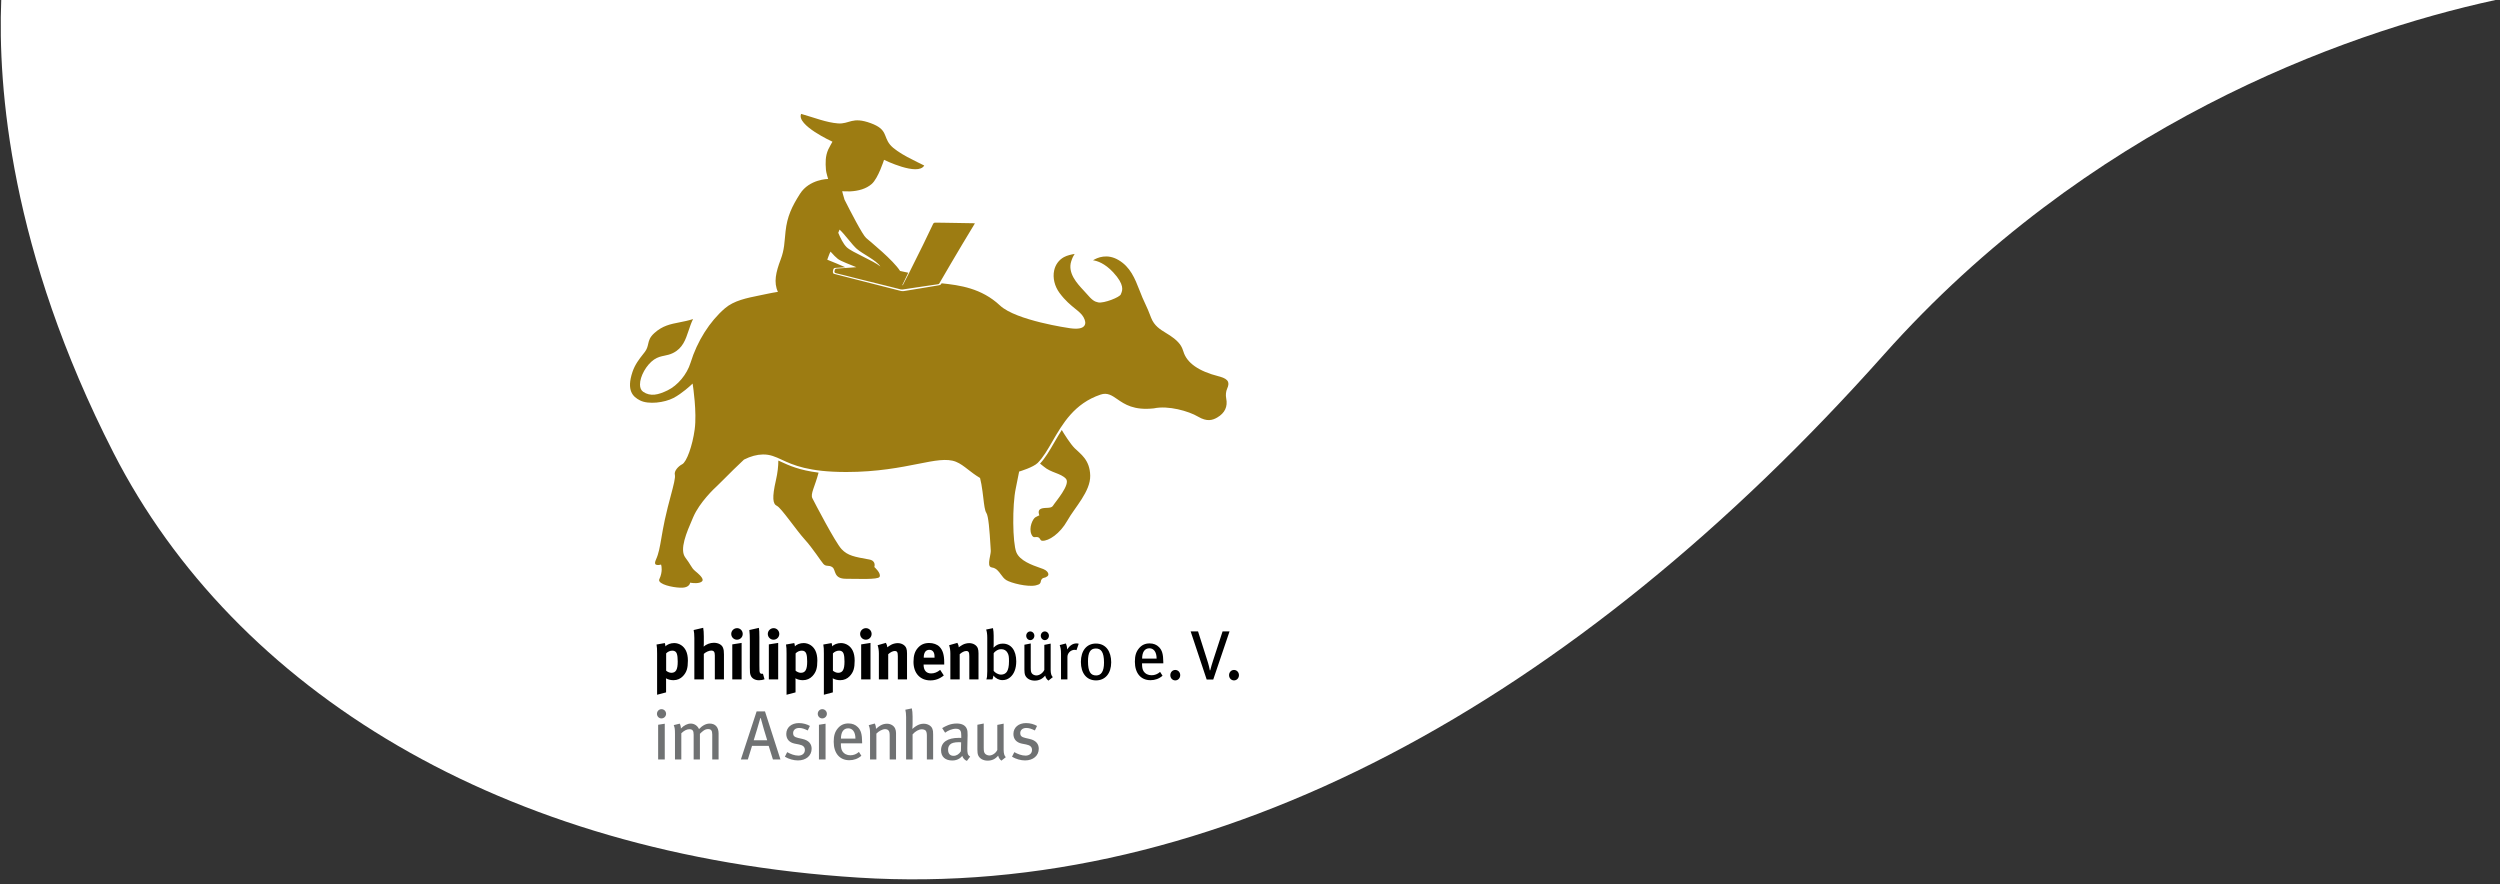 <?xml version="1.0" encoding="utf-8"?>
<!-- Generator: Adobe Illustrator 26.0.2, SVG Export Plug-In . SVG Version: 6.00 Build 0)  -->
<svg version="1.1" id="Ebene_1" xmlns="http://www.w3.org/2000/svg" xmlns:xlink="http://www.w3.org/1999/xlink" x="0px" y="0px"
	 viewBox="0 0 482.971 170.858" enable-background="new 0 0 482.971 170.858" xml:space="preserve">
<rect x="0" y="0" width="482.971" height="170.858" fill="#333333" stroke="none"/>
<g>
	<path fill="#FFFFFF" d="M0.24,0c-0.666,16.767,1.679,48.392,21.727,87.556c23.394,45.699,74.977,77.64,143.91,81.99
		c68.932,4.35,138.279-33.909,198.04-101.007C403.14,24.5,452.022,6.523,482.11,0H0.24z"/>
	<g>
		<defs>
			<path id="SVGID_1_" d="M0.24,0c-0.667,16.767,1.679,48.393,21.727,87.556c23.394,45.699,74.977,77.64,143.909,81.99
				c3.518,0.222,7.044,0.333,10.562,0.335h0.157c65.376-0.028,130.658-37.721,187.322-101.342C403.14,24.5,452.021,6.523,482.109,0
				H0.24z"/>
		</defs>
		<clipPath id="SVGID_00000078008261571234543100000012357264389382627519_">
			<use xlink:href="#SVGID_1_"  overflow="visible"/>
		</clipPath>
		<path clip-path="url(#SVGID_00000078008261571234543100000012357264389382627519_)" d="M131.936,130.624
			c-0.471,0.498-1.09,0.781-1.843,0.781c-0.539,0-1.05-0.135-1.441-0.364c0.027,0.162,0.027,0.364,0.027,0.566v2.153l-1.736,0.458
			v-7.968c0-0.902-0.013-1.157-0.107-1.736l1.601-0.283c0.067,0.243,0.108,0.431,0.121,0.646c0.31-0.377,0.996-0.646,1.696-0.646
			c0.484,0,0.982,0.162,1.359,0.417c0.741,0.499,1.279,1.387,1.279,2.975C132.892,129.103,132.65,129.857,131.936,130.624
			 M130.752,126.277c-0.135-0.377-0.417-0.579-0.861-0.579c-0.445,0-0.875,0.189-1.198,0.525v3.351
			c0.242,0.202,0.632,0.404,0.996,0.404c0.888,0,1.238-0.605,1.238-2.18C130.927,127.138,130.873,126.613,130.752,126.277
			 M138.097,131.257v-4.63c0-0.686-0.189-0.942-0.7-0.942c-0.444,0-1.023,0.269-1.427,0.632v4.94h-1.83v-7.968
			c0-0.646-0.054-1.292-0.135-1.574l1.844-0.431c0.081,0.377,0.121,1.023,0.121,1.682v1.373c0,0.215-0.027,0.498-0.027,0.579
			c0.471-0.444,1.252-0.74,1.951-0.74c0.875,0,1.575,0.376,1.79,0.982c0.135,0.39,0.176,0.619,0.176,1.278v4.819H138.097z
			 M142.37,123.585c-0.606,0-1.104-0.498-1.104-1.117s0.512-1.117,1.131-1.117c0.605,0,1.09,0.498,1.09,1.117
			S142.989,123.585,142.37,123.585 M141.468,131.257v-6.77l1.804-0.283v7.053H141.468z M146.623,131.418
			c-0.767,0-1.387-0.363-1.602-0.942c-0.134-0.35-0.161-0.565-0.161-1.548v-5.141c0-0.901-0.027-1.453-0.095-2.072l1.844-0.418
			c0.068,0.377,0.095,0.821,0.095,1.79v5.37c0,1.185,0.013,1.346,0.121,1.535c0.067,0.121,0.215,0.188,0.363,0.188
			c0.067,0,0.108,0,0.202-0.027l0.309,1.077C147.39,131.351,147.013,131.418,146.623,131.418 M149.434,123.585
			c-0.606,0-1.103-0.498-1.103-1.117s0.511-1.117,1.13-1.117c0.606,0,1.09,0.498,1.09,1.117S150.053,123.585,149.434,123.585
			 M148.532,131.257v-6.77l1.804-0.283v7.053H148.532z M156.947,130.624c-0.471,0.498-1.091,0.781-1.844,0.781
			c-0.539,0-1.05-0.135-1.44-0.364c0.027,0.162,0.027,0.364,0.027,0.566v2.153l-1.737,0.458v-7.968c0-0.902-0.013-1.157-0.107-1.736
			l1.601-0.283c0.068,0.243,0.108,0.431,0.122,0.646c0.309-0.377,0.995-0.646,1.695-0.646c0.485,0,0.983,0.162,1.36,0.417
			c0.74,0.499,1.278,1.387,1.278,2.975C157.902,129.103,157.66,129.857,156.947,130.624 M155.762,126.277
			c-0.134-0.377-0.417-0.579-0.861-0.579s-0.875,0.189-1.198,0.525v3.351c0.242,0.202,0.633,0.404,0.996,0.404
			c0.888,0,1.238-0.605,1.238-2.18C155.937,127.138,155.883,126.613,155.762,126.277 M164.155,130.624
			c-0.471,0.498-1.09,0.781-1.843,0.781c-0.539,0-1.05-0.135-1.441-0.364c0.027,0.162,0.027,0.364,0.027,0.566v2.153l-1.736,0.458
			v-7.968c0-0.902-0.013-1.157-0.107-1.736l1.601-0.283c0.067,0.243,0.108,0.431,0.121,0.646c0.31-0.377,0.996-0.646,1.696-0.646
			c0.484,0,0.982,0.162,1.359,0.417c0.741,0.499,1.279,1.387,1.279,2.975C165.111,129.103,164.869,129.857,164.155,130.624
			 M162.971,126.277c-0.135-0.377-0.417-0.579-0.861-0.579c-0.445,0-0.875,0.189-1.198,0.525v3.351
			c0.242,0.202,0.632,0.404,0.996,0.404c0.888,0,1.238-0.605,1.238-2.18C163.146,127.138,163.092,126.613,162.971,126.277
			 M167.269,123.585c-0.606,0-1.104-0.498-1.104-1.117s0.511-1.117,1.13-1.117c0.606,0,1.091,0.498,1.091,1.117
			S167.888,123.585,167.269,123.585 M166.367,131.257v-6.77l1.803-0.283v7.053H166.367z M173.45,131.257v-4.482
			c0-0.781-0.134-1.009-0.606-1.009c-0.363,0-0.834,0.242-1.251,0.619v4.872h-1.804v-4.993c0-0.593-0.08-1.158-0.242-1.616
			l1.602-0.457c0.161,0.283,0.255,0.579,0.255,0.861c0.27-0.188,0.498-0.35,0.794-0.511c0.364-0.189,0.835-0.296,1.239-0.296
			c0.767,0,1.44,0.403,1.655,0.996c0.094,0.255,0.135,0.551,0.135,0.982v5.034H173.45z M178.429,128.377v0.053
			c0,1.064,0.524,1.669,1.453,1.669c0.619,0,1.198-0.229,1.75-0.686l0.699,1.076c-0.794,0.647-1.628,0.956-2.597,0.956
			c-1.979,0-3.257-1.4-3.257-3.566c0-1.239,0.256-2.06,0.861-2.732c0.566-0.633,1.252-0.929,2.167-0.929
			c0.794,0,1.548,0.269,1.992,0.727c0.633,0.646,0.915,1.574,0.915,3.014v0.418H178.429z M180.541,126.977
			c0-0.512-0.053-0.781-0.215-1.036c-0.175-0.27-0.431-0.404-0.794-0.404c-0.686,0-1.077,0.538-1.077,1.494v0.027h2.086V126.977z
			 M187.26,131.257v-4.482c0-0.781-0.134-1.009-0.606-1.009c-0.363,0-0.834,0.242-1.251,0.619v4.872h-1.804v-4.993
			c0-0.593-0.081-1.158-0.242-1.616l1.601-0.457c0.162,0.283,0.256,0.579,0.256,0.861c0.27-0.188,0.498-0.35,0.794-0.511
			c0.364-0.189,0.835-0.296,1.239-0.296c0.767,0,1.44,0.403,1.655,0.996c0.094,0.255,0.134,0.551,0.134,0.982v5.034H187.26z
			 M195.114,130.88c-0.43,0.35-0.901,0.511-1.453,0.511c-0.673,0-1.319-0.323-1.736-0.888c-0.081,0.431-0.108,0.565-0.202,0.754
			h-1.171c0.121-0.323,0.175-0.7,0.175-1.575v-6.447c0-0.753-0.081-1.238-0.215-1.615l1.319-0.269
			c0.094,0.498,0.134,0.861,0.134,1.454v1.561c0,0.282-0.013,0.619-0.04,0.7l0.04,0.027c0.552-0.552,1.09-0.754,1.763-0.754
			c1.602,0,2.598,1.305,2.598,3.432C196.326,129.171,195.895,130.247,195.114,130.88 M194.643,126.116
			c-0.255-0.472-0.686-0.7-1.197-0.7c-0.404,0-0.714,0.107-1.064,0.363c-0.202,0.148-0.282,0.229-0.417,0.417v3.419
			c0.323,0.377,0.862,0.713,1.454,0.713c0.471,0,0.915-0.229,1.13-0.606c0.215-0.376,0.377-0.942,0.377-1.978
			C194.926,126.842,194.872,126.533,194.643,126.116 M202.546,131.486c-0.336-0.256-0.511-0.512-0.632-0.97
			c-0.538,0.66-1.198,0.97-2.032,0.97c-0.862,0-1.535-0.391-1.817-1.01c-0.121-0.269-0.162-0.646-0.162-1.13v-4.792l1.225-0.242
			v4.697c0,0.686,0.067,0.956,0.309,1.185c0.176,0.161,0.485,0.295,0.781,0.295c0.606,0,1.252-0.471,1.534-1.063v-4.845l1.225-0.242
			v5.074c0,0.686,0.148,1.171,0.417,1.4L202.546,131.486z M199.034,123.666c-0.431,0-0.781-0.39-0.781-0.848s0.35-0.834,0.781-0.834
			c0.43,0,0.794,0.376,0.794,0.834S199.478,123.666,199.034,123.666 M201.847,123.666c-0.431,0-0.781-0.39-0.781-0.848
			s0.35-0.834,0.781-0.834c0.43,0,0.794,0.376,0.794,0.834S202.291,123.666,201.847,123.666 M207.964,125.604
			c-0.122-0.04-0.216-0.067-0.35-0.067c-0.754,0-1.4,0.632-1.4,1.373v4.347h-1.238v-4.953c0-0.821-0.094-1.265-0.256-1.682
			l1.198-0.31c0.121,0.256,0.229,0.7,0.229,1.036v0.121c0.538-0.78,1.117-1.17,1.83-1.17c0.161,0,0.309,0.027,0.417,0.067
			L207.964,125.604z M211.736,131.445c-1.803,0-2.92-1.373-2.92-3.566c0-2.181,1.117-3.553,2.893-3.553
			c1.992,0,2.961,1.588,2.961,3.62C214.67,130.086,213.526,131.445,211.736,131.445 M211.709,125.281
			c-1.076,0-1.521,0.767-1.521,2.463c0,2.059,0.525,2.745,1.575,2.745c0.942,0,1.521-0.726,1.521-2.489
			C213.284,125.914,212.678,125.281,211.709,125.281 M220.632,128.148v0.161c0,0.579,0.081,1.023,0.283,1.346
			c0.35,0.539,0.902,0.794,1.548,0.794c0.632,0,1.171-0.215,1.655-0.646l0.471,0.74c-0.659,0.579-1.453,0.862-2.328,0.862
			c-1.871,0-3.015-1.36-3.015-3.567c0-1.171,0.229-1.924,0.808-2.611c0.538-0.632,1.198-0.928,2.032-0.928
			c0.754,0,1.359,0.242,1.83,0.726c0.592,0.606,0.808,1.36,0.821,2.907v0.216H220.632z M223.028,125.712
			c-0.215-0.269-0.539-0.471-0.969-0.471c-0.942,0-1.413,0.767-1.413,1.992h2.799C223.445,126.587,223.297,126.048,223.028,125.712
			 M227.048,131.445c-0.552,0-0.955-0.458-0.955-1.009c0-0.552,0.403-1.01,0.955-1.01c0.552,0,0.956,0.458,0.956,1.01
			C228.004,130.987,227.6,131.445,227.048,131.445 M234.383,131.284h-1.265l-3.096-9.3h1.427l1.777,5.585
			c0.107,0.323,0.255,0.821,0.35,1.225c0.067,0.296,0.121,0.511,0.147,0.7h0.081c0.148-0.606,0.337-1.239,0.566-1.938l1.816-5.572
			h1.346L234.383,131.284z M238.395,131.445c-0.552,0-0.956-0.458-0.956-1.009c0-0.552,0.404-1.01,0.956-1.01
			c0.552,0,0.956,0.458,0.956,1.01C239.351,130.987,238.947,131.445,238.395,131.445"/>
	</g>
	<g>
		<path fill="#707273" d="M127.778,138.791c-0.485,0-0.862-0.404-0.862-0.889c0-0.498,0.391-0.902,0.875-0.902
			c0.485,0,0.888,0.391,0.888,0.902C128.679,138.387,128.276,138.791,127.778,138.791 M127.145,146.718v-6.703l1.279-0.202v6.905
			H127.145z M137.599,146.718v-4.832c0-0.767-0.243-1.036-0.808-1.036c-0.619,0-1.063,0.403-1.575,0.915v4.953h-1.211v-4.805
			c0-0.754-0.215-1.036-0.834-1.036c-0.458,0-0.969,0.228-1.548,0.78v5.061h-1.225v-4.953c0-0.956-0.054-1.211-0.242-1.682
			l1.157-0.283c0.135,0.229,0.229,0.565,0.229,0.942c0.579-0.606,1.265-0.955,1.898-0.955c0.632,0,1.265,0.336,1.601,1.063
			c0.673-0.714,1.373-1.063,2.06-1.063c1.049,0,1.722,0.659,1.722,1.897v5.034H137.599z M149.321,146.718l-0.821-2.625h-3.216
			l-0.808,2.625h-1.346l3.042-9.287h1.615l2.988,9.287H149.321z M146.966,138.723h-0.081c-0.134,0.525-1.117,3.849-1.278,4.294
			h2.611C148.056,142.586,147.087,139.262,146.966,138.723 M154.148,146.906c-0.821,0-1.737-0.256-2.517-0.713l0.444-0.888
			c0.646,0.363,1.413,0.672,2.167,0.672c0.74,0,1.252-0.43,1.252-1.09c0-0.579-0.35-0.915-1.131-1.063l-0.821-0.161
			c-1.063-0.216-1.642-0.875-1.642-1.871c0-1.238,0.982-2.1,2.436-2.1c0.821,0,1.575,0.229,2.127,0.552l-0.418,0.875
			c-0.619-0.31-1.117-0.485-1.655-0.485c-0.713,0-1.171,0.404-1.171,1.01c0,0.484,0.242,0.753,0.955,0.915l0.875,0.202
			c1.239,0.282,1.75,0.996,1.75,1.884C156.799,145.991,155.722,146.906,154.148,146.906 M158.843,138.791
			c-0.484,0-0.861-0.404-0.861-0.889c0-0.498,0.39-0.902,0.875-0.902c0.484,0,0.888,0.391,0.888,0.902
			C159.745,138.387,159.341,138.791,158.843,138.791 M158.211,146.718v-6.703l1.278-0.202v6.905H158.211z M162.449,143.609v0.161
			c0,0.579,0.081,1.023,0.283,1.346c0.35,0.538,0.901,0.794,1.547,0.794c0.633,0,1.171-0.215,1.656-0.646l0.471,0.74
			c-0.66,0.579-1.454,0.862-2.328,0.862c-1.871,0-3.015-1.36-3.015-3.567c0-1.171,0.228-1.924,0.807-2.611
			c0.539-0.632,1.198-0.928,2.032-0.928c0.754,0,1.36,0.242,1.831,0.726c0.592,0.606,0.808,1.36,0.821,2.907v0.216H162.449z
			 M164.845,141.173c-0.216-0.27-0.539-0.471-0.969-0.471c-0.943,0-1.414,0.767-1.414,1.992h2.8
			C165.262,142.048,165.114,141.509,164.845,141.173 M171.877,146.718v-4.549c0-0.606-0.054-0.821-0.216-1.037
			c-0.134-0.175-0.376-0.269-0.686-0.269c-0.484,0-1.211,0.377-1.669,0.861v4.994h-1.224v-5.021c0-0.807-0.068-1.116-0.256-1.601
			l1.171-0.323c0.161,0.323,0.228,0.619,0.228,1.036c0.431-0.363,0.62-0.511,0.875-0.659c0.391-0.229,0.835-0.337,1.252-0.337
			c0.713,0,1.346,0.377,1.588,0.956c0.108,0.242,0.162,0.538,0.162,0.848v5.101H171.877z M179.06,146.718v-4.63
			c0-0.471-0.094-0.794-0.229-0.942c-0.121-0.135-0.417-0.256-0.74-0.256c-0.579,0-1.265,0.377-1.79,0.983v4.845h-1.252v-8.197
			c0-0.578-0.054-1.022-0.148-1.413l1.252-0.256c0.094,0.404,0.148,0.902,0.148,1.562v1.507c0,0.242-0.014,0.552-0.041,0.902
			c0.296-0.269,0.445-0.377,0.714-0.552c0.498-0.323,0.969-0.458,1.467-0.458c0.794,0,1.494,0.404,1.696,1.01
			c0.107,0.309,0.134,0.484,0.134,1.09v4.805H179.06z M186.794,147c-0.417-0.161-0.74-0.498-0.901-0.969
			c-0.175,0.216-0.74,0.888-1.911,0.888c-1.346,0-2.181-0.686-2.181-1.978c0-1.561,1.252-2.396,3.432-2.396
			c0.162,0,0.296,0,0.471,0.014v-0.444c0-0.794-0.107-1.333-1.049-1.333c-0.714,0-1.521,0.35-2.073,0.767l-0.565-0.888
			c0.659-0.377,1.521-0.888,2.826-0.888c0.982,0,1.696,0.363,1.951,1.077c0.108,0.296,0.135,0.525,0.135,1.184
			c0,0.484-0.054,1.521-0.054,2.503c0,0.929,0.027,1.306,0.552,1.629L186.794,147z M185.274,143.38
			c-0.929,0-1.494,0.175-1.763,0.484c-0.256,0.296-0.35,0.539-0.35,0.983c0,0.74,0.377,1.171,1.063,1.171
			c0.565,0,1.104-0.35,1.413-0.889l0.041-1.722C185.489,143.393,185.381,143.38,185.274,143.38 M193.463,146.947
			c-0.336-0.256-0.511-0.512-0.632-0.97c-0.539,0.66-1.198,0.97-2.033,0.97c-0.861,0-1.534-0.391-1.816-1.01
			c-0.122-0.269-0.162-0.646-0.162-1.13v-4.792l1.225-0.242v4.697c0,0.686,0.067,0.956,0.309,1.184
			c0.175,0.162,0.485,0.296,0.781,0.296c0.605,0,1.251-0.471,1.534-1.063v-4.845l1.225-0.242v5.074c0,0.686,0.148,1.171,0.417,1.4
			L193.463,146.947z M198.027,146.906c-0.821,0-1.736-0.256-2.517-0.713l0.445-0.888c0.645,0.363,1.413,0.672,2.166,0.672
			c0.74,0,1.252-0.43,1.252-1.09c0-0.579-0.35-0.915-1.131-1.063l-0.821-0.161c-1.063-0.216-1.642-0.875-1.642-1.871
			c0-1.238,0.983-2.1,2.437-2.1c0.821,0,1.574,0.229,2.126,0.552l-0.417,0.875c-0.619-0.31-1.117-0.485-1.656-0.485
			c-0.713,0-1.171,0.404-1.171,1.01c0,0.484,0.243,0.753,0.956,0.915l0.875,0.202c1.238,0.282,1.749,0.996,1.749,1.884
			C200.678,145.991,199.602,146.906,198.027,146.906"/>
		<path fill="#9D7C12" d="M169.914,111.453c-0.329,0.562-4.226,0.359-6.478,0.359c-2.454,0-1.914-1.699-2.612-2.219
			c-0.699-0.52-1.183-0.036-1.747-0.641c-0.408-0.437-2.088-3.068-3.644-4.773c-1.556-1.704-4.52-6.077-5.336-6.447
			c-0.815-0.371-0.968-1.592-0.196-4.965c0.334-1.457,0.462-2.717,0.466-3.794c0.161,0.073,0.325,0.149,0.494,0.227
			c1.57,0.726,3.556,1.644,7.278,2.108c-0.724,2.746-1.616,4.106-1.198,4.942c0.445,0.889,4.434,8.544,5.635,9.828
			c1.201,1.284,2.499,1.492,5.349,2.009c1.409,0.255,0.988,1.454,0.988,1.454S170.312,110.774,169.914,111.453 M237.075,75.074
			c-0.244,0.536-0.315,1.264-0.186,1.899c0.322,1.585-0.261,2.823-1.731,3.681c-0.899,0.525-1.971,0.868-3.71-0.163
			c-1.786-1.06-5.746-2.203-8.545-1.598c-3.867,0.426-5.642-0.8-7.067-1.785c-1.023-0.707-1.907-1.318-3.205-0.881
			c-5.084,1.712-7.339,5.615-9.329,9.059c-0.917,1.586-1.782,3.085-2.824,4.134c-0.85,0.857-3.446,1.635-3.472,1.643l-0.123,0.036
			l-0.024,0.126c-0.233,1.228-0.444,2.28-0.625,3.128c-0.692,3.23-0.629,10.49,0.108,12.331c0.659,1.649,3.094,2.501,4.549,3.01
			c0.261,0.091,0.487,0.17,0.658,0.238c0.663,0.266,0.94,0.662,0.977,0.944c0.025,0.187-0.048,0.35-0.21,0.471
			c-0.267,0.2-0.424,0.232-0.562,0.26c-0.16,0.033-0.325,0.066-0.512,0.294c-0.117,0.141-0.148,0.303-0.175,0.445
			c-0.055,0.284-0.107,0.552-0.968,0.743c-1.614,0.357-4.813-0.466-5.7-1.02c-0.439-0.274-0.749-0.699-1.05-1.11
			c-0.436-0.597-0.888-1.215-1.721-1.328c-0.187-0.026-0.32-0.097-0.407-0.218c-0.269-0.377-0.11-1.193,0.031-1.913
			c0.089-0.453,0.173-0.881,0.148-1.197c-0.012-0.156-0.028-0.429-0.048-0.78c-0.174-2.996-0.392-5.85-0.804-6.439
			c-0.293-0.419-0.427-1.551-0.581-2.862c-0.097-0.821-0.207-1.752-0.375-2.678c-0.058-0.317-0.138-0.693-0.239-1.118l-0.02-0.085
			l-0.076-0.046c-0.897-0.542-1.607-1.093-2.233-1.58c-0.809-0.628-1.507-1.171-2.357-1.511c-1.735-0.694-4.074-0.229-7.311,0.414
			c-3.333,0.662-7.896,1.568-13.859,1.568c-7.342,0-10.3-1.368-12.459-2.368c-1.257-0.581-2.251-1.041-3.659-1.018
			c-1.164,0.018-2.351,0.338-3.628,0.979l-0.026,0.014l-0.022,0.02c-1.334,1.236-2.797,2.702-3.866,3.773
			c-0.597,0.599-1.07,1.072-1.276,1.259c-0.555,0.505-3.389,3.17-4.624,6.024l-0.13,0.301c-1.156,2.667-2.595,5.986-1.402,7.552
			c0.496,0.65,0.767,1.095,0.984,1.452c0.293,0.481,0.487,0.798,0.968,1.192c0.409,0.335,1.367,1.119,1.388,1.656
			c0.004,0.114-0.037,0.208-0.13,0.297c-0.47,0.448-1.676,0.349-2.101,0.273l-0.19-0.031l-0.05,0.185
			c-0.008,0.029-0.213,0.724-1.405,0.787c-1.206,0.064-3.918-0.402-4.456-1.204c-0.099-0.147-0.108-0.292-0.031-0.456
			c0.678-1.432,0.389-2.564,0.376-2.612l-0.053-0.198l-0.199,0.048c-0.217,0.052-0.719,0.093-0.888-0.113
			c-0.125-0.151-0.085-0.472,0.112-0.902c0.524-1.142,0.747-2.44,1.056-4.237c0.171-0.991,0.364-2.115,0.647-3.435
			c0.358-1.668,0.775-3.238,1.143-4.622c0.565-2.128,0.938-3.533,0.796-4.102c-0.18-0.718,0.703-1.655,1.414-2.011
			c0.864-0.432,1.995-3.582,2.421-6.741c0.445-3.305-0.335-8.402-0.343-8.453l-0.062-0.396l-0.291,0.276
			c-0.017,0.016-1.759,1.661-3.42,2.517c-1.725,0.89-4.795,1.299-6.442,0.463c-1.397-0.71-2.663-1.919-1.461-5.507
			c0.482-1.438,1.335-2.52,2.02-3.389c0.132-0.168,0.257-0.326,0.371-0.477c0.419-0.554,0.532-1.054,0.641-1.538
			c0.15-0.661,0.29-1.285,1.2-2.106c1.577-1.424,3.095-1.723,4.854-2.068c0.833-0.164,1.69-0.332,2.616-0.631
			c-0.363,0.736-0.617,1.497-0.864,2.238c-0.584,1.748-1.135,3.399-3.027,4.33c-0.575,0.283-1.108,0.393-1.623,0.5
			c-0.649,0.135-1.32,0.273-2.024,0.756c-1.476,1.014-2.719,3.221-2.714,4.822c0.002,0.647,0.215,1.133,0.615,1.404
			c1.428,0.967,2.914,0.59,4.707-0.274c1.97-0.951,3.758-3.097,4.448-5.341c1.278-4.155,3.699-7.988,6.642-10.515
			c1.736-1.491,4.174-1.983,6.755-2.504c0.468-0.094,0.952-0.192,1.424-0.295c0.553-0.12,1.254-0.252,2.053-0.378
			c-0.847-1.818-0.396-3.791,0.527-6.226c0.754-1.99,0.717-3.3,0.95-5.453c0.314-2.899,1.224-4.803,2.793-7.266
			c1.811-2.845,5.435-2.866,5.435-2.866s-0.383-1.237-0.421-1.731c-0.115-1.468-0.123-2.665,0.432-3.942
			c0.128-0.295,0.821-1.527,0.821-1.527s-7.02-3.191-6.047-5.371c2.622,0.75,4.866,1.664,7.108,1.838
			c2.242,0.175,2.708-1.391,6.37-0.033c3.249,1.205,2.367,2.507,3.69,4.134c1.323,1.628,5.402,3.403,6.612,4.037
			c-1.234,2.107-7.766-1.102-7.766-1.102s-1.128,3.578-2.388,4.672c-1.087,0.943-2.568,1.347-4.163,1.423
			c-0.526,0.025-1.534-0.03-1.534-0.03s0.173,0.754,0.447,1.621c1.119,2.221,3.472,6.796,4.178,7.41
			c0.859,0.747,5.213,4.265,6.559,6.372c0.527,0.113,1.053,0.226,1.58,0.34c-0.388,0.791-0.771,1.585-1.145,2.385l0.076,0.056
			c0.415-0.8,0.825-1.602,1.233-2.405c0.917-1.805,1.818-3.618,2.704-5.438c0.636-1.317,1.256-2.643,1.9-3.956
			c0.04-0.085,0.072-0.162,0.143-0.215c0.066-0.054,0.149-0.092,0.232-0.098l0.546,0.003l1.097,0.013l2.194,0.036l2.194,0.038
			l1.097,0.018l0.274,0.005l0.137,0.002c0.042,0.001,0.1-0.001,0.124,0.003c0.03,0.005,0.042,0.017,0.044,0.024
			c0.004,0.008,0.004,0.033-0.013,0.061l-0.139,0.231c-0.759,1.25-1.518,2.501-2.265,3.757c-0.755,1.253-1.495,2.515-2.235,3.777
			c-0.729,1.238-1.457,2.477-2.171,3.724c-0.011,0.018-0.021,0.037-0.032,0.055c-0.002,0.004-0.005,0.008-0.007,0.012l0.008,0.005
			h-0.015c-0.048,0.059-0.112,0.106-0.182,0.122l-0.328,0.049l-0.664,0.097l-1.329,0.196l-2.656,0.395l-1.327,0.2l-0.332,0.05
			c-0.112,0.015-0.222,0.039-0.322,0.041c-0.104,0.002-0.213-0.005-0.313-0.025l-0.32-0.081l-2.604-0.659
			c-1.735-0.44-3.472-0.872-5.214-1.287l-2.581-0.658l-1.303-0.32l-0.326-0.081l-0.163-0.041c-0.055-0.013-0.107-0.025-0.15-0.059
			c-0.086-0.066-0.155-0.153-0.123-0.259l0.064-0.33c0.023-0.106,0.106-0.175,0.205-0.218c0.049-0.023,0.104-0.024,0.16-0.028
			l0.168-0.012l0.67-0.047l1.339-0.092l1.626-0.115c-1.142-0.484-2.957-1.134-3.567-1.594c-0.349-0.263-0.867-0.783-1.423-1.417
			c-0.284,0.51-0.441,1.092-0.634,1.561c1.385,0.561,2.37,0.963,3.493,1.46c-1.11,0.071-1.926,0.123-1.926,0.123
			c-0.056,0.004-0.118,0.006-0.173,0.033c-0.108,0.049-0.205,0.144-0.23,0.265l-0.069,0.348c-0.036,0.115,0.004,0.372,0.101,0.447
			c0.047,0.04,0.109,0.056,0.163,0.069l0.168,0.044l0.336,0.088l4.225,1.081l4.584,1.172l3.213,0.821l0.053,0.014
			c0.114,0.028,0.218,0.057,0.341,0.085c0.125,0.023,0.244,0.03,0.367,0.026c0.128-0.003,0.242-0.031,0.355-0.047l0.343-0.056
			l1.37-0.223l2.739-0.453l1.369-0.229c0,0,0.432-0.076,0.685-0.114c0.368-0.056,0.465-0.187,0.525-0.306
			c0.004-0.007,0.025-0.042,0.054-0.09c3.481,0.368,7.702,0.931,11.281,4.286c3.119,2.924,13.419,4.379,13.523,4.394
			c1.502,0.208,2.412,0.047,2.783-0.492c0.272-0.395,0.218-0.943-0.161-1.628c-0.342-0.622-0.911-1.082-1.632-1.665
			c-0.849-0.688-1.907-1.544-2.999-3.018c-0.968-1.307-1.36-2.936-1.049-4.358c0.245-1.125,0.915-2.039,1.886-2.574
			c0.619-0.341,1.501-0.529,2.075-0.622c-0.202,0.287-0.444,0.736-0.665,1.426c-0.727,2.277,1.139,4.282,2.373,5.608
			c0.193,0.207,0.374,0.402,0.518,0.57c1.146,1.339,1.587,1.615,2.329,1.765c1.087,0.218,4.234-1.022,4.368-1.576
			c0.009-0.038,0.033-0.096,0.062-0.162c0.231-0.54,0.712-1.662-1.547-4.083c-1.628-1.743-3.089-2.205-3.89-2.318
			c0.843-0.523,2.71-1.331,4.889-0.066c2.323,1.35,3.191,3.564,4.108,5.909c0.355,0.906,0.722,1.842,1.185,2.77
			c0.313,0.628,0.594,1.349,0.865,2.046c0.06,0.154,0.12,0.307,0.18,0.459c0.609,1.547,1.713,2.223,2.882,2.938
			c0.514,0.315,1.046,0.641,1.561,1.055c1.288,1.035,1.543,1.788,1.787,2.507c0.647,2.204,2.947,3.82,6.835,4.803
			c0.11,0.028,0.195,0.05,0.25,0.065c0.853,0.248,1.338,0.553,1.525,0.96C237.383,74.063,237.333,74.506,237.075,75.074
			 M161.942,44.976c0.38,0.902,0.94,2.118,1.631,2.786c1.007,0.975,5.175,2.589,6.508,3.725c-0.809-1.245-3.379-2.385-4.56-3.411
			c-0.923-0.803-2.38-2.895-3.329-3.719L161.942,44.976z M207.621,86.597c-0.867-0.867-2.038-2.758-2.5-3.529
			c-0.52,0.812-0.995,1.632-1.455,2.428c-0.888,1.536-1.729,2.991-2.742,4.066c0.232,0.173,0.473,0.363,0.719,0.576
			c1.399,1.209,3.282,1.269,4.276,2.345c0.995,1.076-2.129,4.58-2.486,5.211c-0.357,0.631-1.519,0.272-2.309,0.582
			c-0.791,0.309-0.331,1.28-0.331,1.28s-0.285,0.111-0.761,0.374s-1.367,2.017-0.747,3.349c0.396,0.852,0.75,0.29,1.321,0.537
			c0.408,0.176,0.286,0.629,0.769,0.656c1.193,0.066,3.392-1.334,4.822-3.888c1.429-2.555,4.487-5.628,4.42-8.705
			C210.551,88.802,208.725,87.701,207.621,86.597"/>
	</g>
</g>
<g>
</g>
<g>
</g>
<g>
</g>
<g>
</g>
<g>
</g>
<g>
</g>
</svg>
